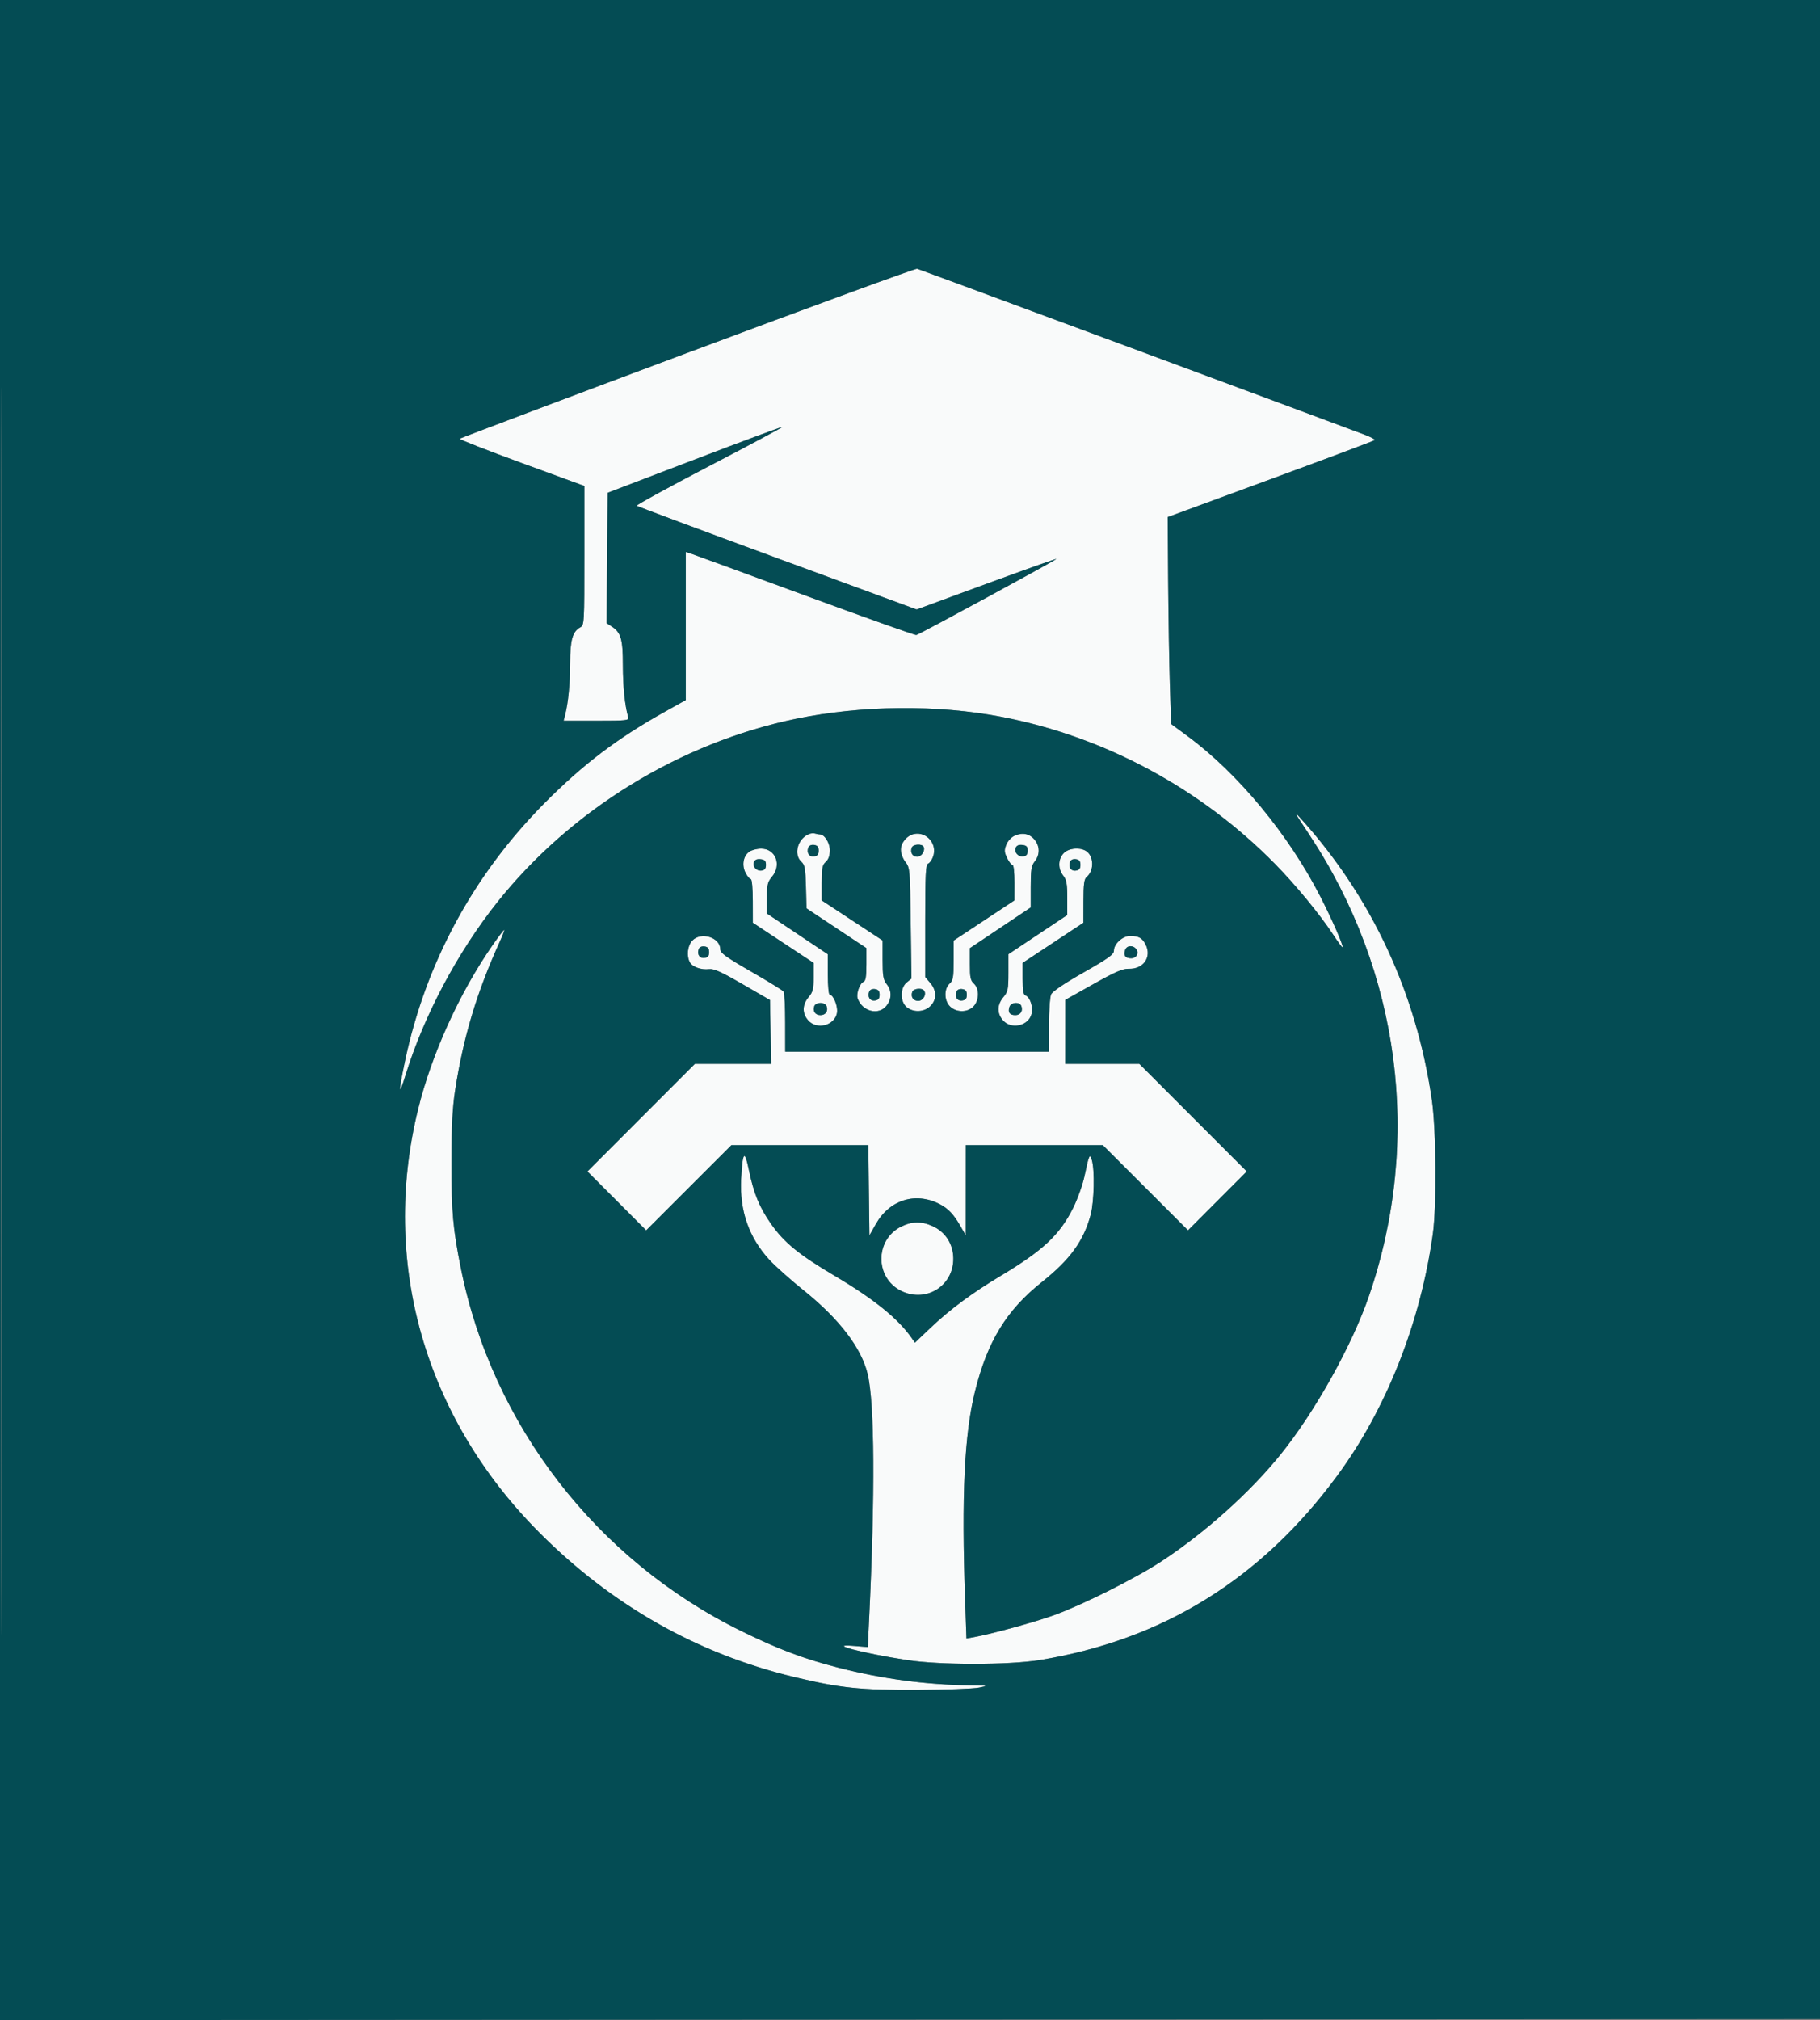 <svg xmlns="http://www.w3.org/2000/svg" width="897" height="995" viewBox="0 0 897 995"><rect x="0" y="0" width="897" height="995" fill="#808080" stroke="none"/><path d="M 338.819 173.779 C 277.395 196.741, 226.881 215.785, 226.568 216.099 C 226.254 216.413, 239.948 221.775, 256.999 228.016 L 288 239.361 288 273.646 C 288 306.847, 287.937 307.963, 286.010 308.994 C 282.191 311.038, 281.001 315.227, 280.980 326.700 C 280.961 336.918, 280.065 346.101, 278.488 352.250 L 277.783 355 293.959 355 C 308.893 355, 310.095 354.866, 309.623 353.250 C 307.970 347.595, 307 338.173, 307 327.767 C 307 314.850, 306.069 311.585, 301.537 308.616 L 298.972 306.936 299.236 274.827 L 299.500 242.719 342.394 226.337 C 365.986 217.327, 385.434 210.101, 385.612 210.278 C 385.789 210.456, 369.558 219.129, 349.542 229.551 C 329.526 239.973, 313.453 248.775, 313.825 249.112 C 314.196 249.449, 345.385 261.083, 383.133 274.966 L 451.766 300.207 486.056 287.610 C 504.916 280.682, 520.476 275.143, 520.635 275.302 C 520.965 275.632, 453.326 312.355, 451.618 312.774 C 451.003 312.925, 426.200 304.102, 396.500 293.169 C 366.800 282.235, 341.488 272.969, 340.250 272.577 L 338 271.865 338 308.341 L 338 344.817 327.750 350.532 C 304.295 363.610, 287.468 376.365, 268.500 395.445 C 233.312 430.840, 209.758 474.353, 199.579 522.766 C 196.273 538.490, 196.383 540.864, 199.892 529.500 C 208.893 500.350, 225.530 469.023, 245.033 444.500 C 281.323 398.870, 335.251 365.779, 392.534 353.993 C 424.813 347.351, 462.030 347.014, 493.606 353.076 C 544.281 362.806, 591.794 388.337, 628.368 425.492 C 638.424 435.707, 650.464 450.330, 656.978 460.238 C 659.404 463.927, 661.525 466.808, 661.692 466.641 C 662.275 466.059, 656.764 453.427, 650.942 442 C 635.270 411.238, 610.214 380.927, 585.272 362.558 L 577.204 356.616 576.593 337.558 C 576.257 327.076, 575.873 304.141, 575.741 286.591 L 575.500 254.683 626.227 236.031 C 654.127 225.772, 677.221 217.112, 677.546 216.787 C 677.872 216.462, 675.519 215.212, 672.319 214.010 C 641.630 202.482, 453.145 132.647, 452 132.380 C 451.175 132.187, 400.244 150.817, 338.819 173.779 M 645.224 411 C 690.096 478.755, 700.917 561.572, 674.867 637.878 C 666.466 662.490, 648.074 695.478, 630.976 716.605 C 615.907 735.224, 593.984 754.864, 572.500 768.989 C 559.927 777.255, 534.146 790.186, 519.643 795.501 C 510.567 798.827, 488.441 804.895, 479.909 806.398 L 476.317 807.031 475.661 788.266 C 473.856 736.612, 475.283 706.455, 480.529 685.360 C 486.678 660.634, 496.001 645.406, 513.532 631.449 C 527.453 620.366, 534.118 611.160, 537.553 598.267 C 539.233 591.964, 539.579 576.294, 538.144 571.500 C 537.075 567.926, 536.775 568.566, 534.500 579.287 C 533.591 583.570, 531.073 590.617, 528.906 594.949 C 522.245 608.256, 514.105 615.890, 493.253 628.385 C 479.026 636.910, 468.133 644.980, 458.494 654.136 L 450.920 661.330 449.230 658.915 C 442.603 649.446, 430.637 639.803, 411.376 628.410 C 393.769 617.995, 386.509 612.075, 380.029 602.848 C 374.259 594.631, 371.466 587.823, 369.055 576.101 C 366.990 566.060, 366.011 567.203, 365.287 580.500 C 364.433 596.156, 369.005 609.373, 379.091 620.409 C 381.956 623.543, 389.604 630.366, 396.087 635.570 C 413.704 649.711, 424.601 663.975, 427.653 676.888 C 431.059 691.299, 431.319 735.776, 428.357 797.379 L 427.689 811.258 420.595 810.677 C 407.225 809.581, 424.651 814.190, 447 817.661 C 463.101 820.162, 497.215 820.158, 512.500 817.654 C 573.191 807.711, 621.472 777.834, 658.955 727.022 C 683.208 694.146, 700.034 651.717, 706.156 608 C 708.133 593.883, 707.858 556.501, 705.667 541.500 C 698.059 489.414, 676.501 442.834, 642.223 404.414 C 637.171 398.752, 637.299 399.033, 645.224 411 M 399 410.707 C 393.236 412.813, 390.899 420.789, 394.967 424.471 C 396.647 425.991, 396.976 427.798, 397.217 436.833 L 397.500 447.416 412.250 457.203 L 427 466.990 427 475.026 C 427 481.073, 426.646 483.199, 425.570 483.612 C 423.740 484.314, 421.900 489.533, 422.691 491.778 C 424.971 498.247, 433.058 500.284, 436.927 495.365 C 439.545 492.037, 439.573 487.998, 437 484.727 C 435.320 482.591, 435 480.670, 435 472.708 L 435 463.232 420 453.367 L 405 443.503 405 434.907 C 405 427.580, 405.295 426.043, 407 424.500 C 408.339 423.288, 409 421.420, 409 418.845 C 409 415.171, 406.385 411, 404.082 411 C 403.577 411, 402.564 410.811, 401.832 410.579 C 401.099 410.348, 399.825 410.405, 399 410.707 M 450.500 410.789 C 447.017 411.504, 444 415.101, 444 418.539 C 444 420.334, 444.984 422.981, 446.250 424.590 C 448.436 427.369, 448.510 428.222, 448.855 454.730 L 449.210 482.009 446.878 483.898 C 443.578 486.570, 443.581 493.433, 446.884 496.107 C 450.229 498.816, 455.530 498.561, 458.545 495.545 C 461.749 492.342, 461.732 488.023, 458.500 484.182 L 456 481.211 456 453.574 C 456 430.531, 456.238 425.846, 457.430 425.388 C 458.217 425.087, 459.332 423.487, 459.908 421.834 C 462.029 415.750, 456.718 409.514, 450.500 410.789 M 500.256 411.535 C 498.559 412.248, 496.790 414.093, 496.020 415.951 C 494.884 418.694, 494.928 419.626, 496.333 422.572 C 497.232 424.457, 498.425 426, 498.984 426 C 499.596 426, 499.992 429.477, 499.979 434.750 L 499.958 443.500 484.979 453.394 L 470 463.288 470 472.989 C 470 481.420, 469.738 482.927, 468 484.500 C 465.144 487.084, 465.309 493.002, 468.314 495.826 C 471.486 498.805, 476.957 498.739, 479.826 495.686 C 482.658 492.671, 482.747 486.986, 480 484.500 C 478.324 482.984, 478 481.420, 478 474.861 L 478 467.032 493 457 L 508 446.968 508 436.892 C 508 428.330, 508.301 426.433, 510 424.273 C 512.543 421.040, 512.551 416.971, 510.023 413.756 C 507.613 410.692, 504.139 409.902, 500.256 411.535 M 398.389 417.430 C 397.393 420.025, 398.788 422.169, 401.246 421.820 C 402.898 421.585, 403.500 420.833, 403.500 419 C 403.500 417.167, 402.898 416.415, 401.246 416.180 C 399.893 415.988, 398.750 416.488, 398.389 417.430 M 449.362 417.500 C 448.474 419.814, 449.723 422, 451.933 422 C 454.088 422, 456.008 419.276, 455.282 417.250 C 454.652 415.494, 450.057 415.688, 449.362 417.500 M 500.610 417.573 C 499.742 419.835, 501.839 422.166, 504.412 421.798 C 505.893 421.587, 506.500 420.773, 506.500 419 C 506.500 417.046, 505.927 416.434, 503.878 416.196 C 502.145 415.995, 501.037 416.462, 500.610 417.573 M 369.302 419.501 C 366.312 421.595, 365.509 426.149, 367.462 429.927 C 368.336 431.617, 369.490 433, 370.026 433 C 370.596 433, 371.009 437.453, 371.021 443.750 L 371.042 454.500 386.021 464.394 L 401 474.288 401 481.249 C 401 487.216, 400.643 488.636, 398.500 491.182 C 395.392 494.876, 395.300 499.074, 398.250 502.504 C 402.428 507.361, 411.119 505.286, 412.477 499.107 C 413.153 496.028, 410.835 490, 408.974 490 C 408.407 490, 408 485.830, 408 480.016 L 408 470.032 393 460 L 378 449.968 378 442.378 C 378 435.742, 378.314 434.416, 380.500 431.818 C 385.377 426.022, 382.271 418, 375.150 418 C 373.112 418, 370.481 418.676, 369.302 419.501 M 524.174 420.314 C 521.441 423.224, 521.367 427.925, 524 431.273 C 525.641 433.359, 526 435.330, 526 442.251 L 526 450.686 511.500 460.347 L 497 470.008 497 479.109 C 497 487.359, 496.766 488.489, 494.500 491.182 C 491.392 494.876, 491.300 499.074, 494.250 502.504 C 498.392 507.319, 507.118 505.294, 508.454 499.208 C 509.197 495.827, 507.654 491.188, 505.515 490.367 C 504.342 489.917, 504 488.037, 504 482.037 L 504 474.288 518.979 464.394 L 533.958 454.500 533.979 443.872 C 533.996 435.357, 534.319 432.980, 535.604 431.914 C 539.456 428.717, 539.081 421.184, 534.961 418.979 C 531.637 417.200, 526.503 417.836, 524.174 420.314 M 371.610 424.573 C 370.742 426.835, 372.839 429.166, 375.412 428.798 C 376.893 428.587, 377.500 427.773, 377.500 426 C 377.500 424.046, 376.927 423.434, 374.878 423.196 C 373.145 422.995, 372.037 423.462, 371.610 424.573 M 527.389 424.430 C 526.393 427.025, 527.788 429.169, 530.246 428.820 C 531.898 428.585, 532.500 427.833, 532.500 426 C 532.500 424.167, 531.898 423.415, 530.246 423.180 C 528.893 422.988, 527.750 423.488, 527.389 424.430 M 242.759 465.563 C 226.546 488.878, 212.816 519.045, 206.150 546 C 187.408 621.779, 209.304 698.281, 265.980 755.038 C 301.699 790.809, 343.637 814.531, 391.500 826.040 C 414.005 831.452, 424.023 832.500, 452 832.374 C 466.025 832.310, 479.750 831.803, 482.500 831.247 C 487.331 830.269, 487.179 830.231, 478 830.109 C 456.247 829.820, 435.036 826.987, 413.500 821.494 C 396.218 817.086, 383.646 812.351, 365.250 803.322 C 294.014 768.356, 242.551 701.740, 227.103 624.500 C 223.226 605.114, 222.500 596.870, 222.523 572.500 C 222.540 554.604, 222.997 545.575, 224.320 537 C 228.342 510.925, 235.081 488.526, 246.358 463.750 C 247.797 460.587, 248.760 458, 248.497 458 C 248.234 458, 245.652 461.403, 242.759 465.563 M 341.174 463.314 C 338.854 465.784, 338.290 470.805, 339.979 473.961 C 341.217 476.274, 345.621 477.838, 349.505 477.345 C 351.824 477.051, 355.548 478.728, 366 484.775 L 379.500 492.586 379.775 508.293 L 380.051 524 361.268 524 L 342.486 524 316.003 550.497 L 289.520 576.994 303.999 591.499 L 318.479 606.004 339.498 585.002 L 360.517 564 394.239 564 L 427.962 564 428.231 586.250 L 428.500 608.500 431.679 602.891 C 438.421 590.995, 451.137 586.989, 463 593.025 C 467.301 595.213, 470.075 598.137, 473.414 604 L 475.976 608.500 475.988 586.250 L 476 564 509.741 564 L 543.483 564 564.502 585.002 L 585.521 606.004 600.001 591.499 L 614.480 576.994 587.997 550.497 L 561.514 524 543.257 524 L 525 524 525.022 508.250 L 525.044 492.500 538.806 484.772 C 549.530 478.750, 553.373 477.075, 556.216 477.182 C 563.537 477.457, 567.794 471.370, 564.600 465.194 C 562.898 461.903, 561.235 461, 556.873 461 C 553.294 461, 549.003 464.923, 548.993 468.205 C 548.986 470.115, 546.477 471.925, 534.042 478.993 C 524.579 484.372, 518.715 488.331, 518.050 489.790 C 517.472 491.057, 517 497.923, 517 505.047 L 517 518 452 518 L 387 518 386.985 503.750 C 386.976 495.913, 386.639 489.018, 386.235 488.429 C 385.831 487.840, 378.637 483.408, 370.250 478.581 C 357.774 471.400, 355 469.399, 355 467.576 C 355 461.685, 345.466 458.746, 341.174 463.314 M 344.389 467.430 C 343.393 470.025, 344.788 472.169, 347.246 471.820 C 348.898 471.585, 349.500 470.833, 349.500 469 C 349.500 467.167, 348.898 466.415, 347.246 466.180 C 345.893 465.988, 344.750 466.488, 344.389 467.430 M 554.503 467.991 C 553.654 470.666, 554.635 472, 557.452 472 C 560.161 472, 561.550 469.368, 559.895 467.373 C 558.222 465.357, 555.230 465.700, 554.503 467.991 M 428.389 488.430 C 427.393 491.025, 428.788 493.169, 431.246 492.820 C 432.898 492.585, 433.500 491.833, 433.500 490 C 433.500 488.167, 432.898 487.415, 431.246 487.180 C 429.893 486.988, 428.750 487.488, 428.389 488.430 M 449.638 488.500 C 448.706 490.930, 450.041 493, 452.540 493 C 454.917 493, 456.718 489.970, 455.506 488.009 C 454.546 486.457, 450.286 486.814, 449.638 488.500 M 471.389 488.430 C 470.393 491.025, 471.788 493.169, 474.246 492.820 C 475.898 492.585, 476.500 491.833, 476.500 490 C 476.500 488.167, 475.898 487.415, 474.246 487.180 C 472.893 486.988, 471.750 487.488, 471.389 488.430 M 401.362 495.500 C 400.417 497.962, 401.776 500, 404.362 500 C 406.947 500, 408.306 497.962, 407.362 495.500 C 407.045 494.675, 405.695 494, 404.362 494 C 403.028 494, 401.678 494.675, 401.362 495.500 M 497.503 495.991 C 496.654 498.666, 497.635 500, 500.452 500 C 502.958 500, 504.295 497.932, 503.362 495.500 C 502.503 493.264, 498.255 493.620, 497.503 495.991 M 444.168 604.146 C 431.100 610.615, 431.148 629.536, 444.250 635.879 C 457.049 642.075, 470.957 632.553, 469.783 618.398 C 469.245 611.909, 465.512 606.590, 459.616 603.913 C 454.194 601.451, 449.469 601.522, 444.168 604.146" stroke="none" fill="#f9fafa" fill-rule="evenodd"></path><path d="M 0 497.501 L 0 995.002 448.750 994.751 L 897.500 994.500 897.751 497.250 L 898.002 0 449.001 0 L 0 0 0 497.501 M 0.496 498 C 0.496 771.625, 0.610 883.563, 0.750 746.750 C 0.890 609.938, 0.890 386.063, 0.750 249.250 C 0.610 112.438, 0.496 224.375, 0.496 498 M 338.819 173.779 C 277.395 196.741, 226.881 215.785, 226.568 216.099 C 226.254 216.413, 239.948 221.775, 256.999 228.016 L 288 239.361 288 273.646 C 288 306.847, 287.937 307.963, 286.010 308.994 C 282.191 311.038, 281.001 315.227, 280.980 326.700 C 280.961 336.918, 280.065 346.101, 278.488 352.250 L 277.783 355 293.959 355 C 308.893 355, 310.095 354.866, 309.623 353.250 C 307.970 347.595, 307 338.173, 307 327.767 C 307 314.850, 306.069 311.585, 301.537 308.616 L 298.972 306.936 299.236 274.827 L 299.500 242.719 342.394 226.337 C 365.986 217.327, 385.434 210.101, 385.612 210.278 C 385.789 210.456, 369.558 219.129, 349.542 229.551 C 329.526 239.973, 313.453 248.775, 313.825 249.112 C 314.196 249.449, 345.385 261.083, 383.133 274.966 L 451.766 300.207 486.056 287.610 C 504.916 280.682, 520.476 275.143, 520.635 275.302 C 520.965 275.632, 453.326 312.355, 451.618 312.774 C 451.003 312.925, 426.200 304.102, 396.500 293.169 C 366.800 282.235, 341.488 272.969, 340.250 272.577 L 338 271.865 338 308.341 L 338 344.817 327.750 350.532 C 304.295 363.610, 287.468 376.365, 268.500 395.445 C 233.312 430.840, 209.758 474.353, 199.579 522.766 C 196.273 538.490, 196.383 540.864, 199.892 529.500 C 208.893 500.350, 225.530 469.023, 245.033 444.500 C 281.323 398.870, 335.251 365.779, 392.534 353.993 C 424.813 347.351, 462.030 347.014, 493.606 353.076 C 544.281 362.806, 591.794 388.337, 628.368 425.492 C 638.424 435.707, 650.464 450.330, 656.978 460.238 C 659.404 463.927, 661.525 466.808, 661.692 466.641 C 662.275 466.059, 656.764 453.427, 650.942 442 C 635.270 411.238, 610.214 380.927, 585.272 362.558 L 577.204 356.616 576.593 337.558 C 576.257 327.076, 575.873 304.141, 575.741 286.591 L 575.500 254.683 626.227 236.031 C 654.127 225.772, 677.221 217.112, 677.546 216.787 C 677.872 216.462, 675.519 215.212, 672.319 214.010 C 641.630 202.482, 453.145 132.647, 452 132.380 C 451.175 132.187, 400.244 150.817, 338.819 173.779 M 645.224 411 C 690.096 478.755, 700.917 561.572, 674.867 637.878 C 666.466 662.490, 648.074 695.478, 630.976 716.605 C 615.907 735.224, 593.984 754.864, 572.500 768.989 C 559.927 777.255, 534.146 790.186, 519.643 795.501 C 510.567 798.827, 488.441 804.895, 479.909 806.398 L 476.317 807.031 475.661 788.266 C 473.856 736.612, 475.283 706.455, 480.529 685.360 C 486.678 660.634, 496.001 645.406, 513.532 631.449 C 527.453 620.366, 534.118 611.160, 537.553 598.267 C 539.233 591.964, 539.579 576.294, 538.144 571.500 C 537.075 567.926, 536.775 568.566, 534.500 579.287 C 533.591 583.570, 531.073 590.617, 528.906 594.949 C 522.245 608.256, 514.105 615.890, 493.253 628.385 C 479.026 636.910, 468.133 644.980, 458.494 654.136 L 450.920 661.330 449.230 658.915 C 442.603 649.446, 430.637 639.803, 411.376 628.410 C 393.769 617.995, 386.509 612.075, 380.029 602.848 C 374.259 594.631, 371.466 587.823, 369.055 576.101 C 366.990 566.060, 366.011 567.203, 365.287 580.500 C 364.433 596.156, 369.005 609.373, 379.091 620.409 C 381.956 623.543, 389.604 630.366, 396.087 635.570 C 413.704 649.711, 424.601 663.975, 427.653 676.888 C 431.059 691.299, 431.319 735.776, 428.357 797.379 L 427.689 811.258 420.595 810.677 C 407.225 809.581, 424.651 814.190, 447 817.661 C 463.101 820.162, 497.215 820.158, 512.500 817.654 C 573.191 807.711, 621.472 777.834, 658.955 727.022 C 683.208 694.146, 700.034 651.717, 706.156 608 C 708.133 593.883, 707.858 556.501, 705.667 541.500 C 698.059 489.414, 676.501 442.834, 642.223 404.414 C 637.171 398.752, 637.299 399.033, 645.224 411 M 399 410.707 C 393.236 412.813, 390.899 420.789, 394.967 424.471 C 396.647 425.991, 396.976 427.798, 397.217 436.833 L 397.500 447.416 412.250 457.203 L 427 466.990 427 475.026 C 427 481.073, 426.646 483.199, 425.570 483.612 C 423.740 484.314, 421.900 489.533, 422.691 491.778 C 424.971 498.247, 433.058 500.284, 436.927 495.365 C 439.545 492.037, 439.573 487.998, 437 484.727 C 435.320 482.591, 435 480.670, 435 472.708 L 435 463.232 420 453.367 L 405 443.503 405 434.907 C 405 427.580, 405.295 426.043, 407 424.500 C 408.339 423.288, 409 421.420, 409 418.845 C 409 415.171, 406.385 411, 404.082 411 C 403.577 411, 402.564 410.811, 401.832 410.579 C 401.099 410.348, 399.825 410.405, 399 410.707 M 450.500 410.789 C 447.017 411.504, 444 415.101, 444 418.539 C 444 420.334, 444.984 422.981, 446.250 424.590 C 448.436 427.369, 448.510 428.222, 448.855 454.730 L 449.210 482.009 446.878 483.898 C 443.578 486.570, 443.581 493.433, 446.884 496.107 C 450.229 498.816, 455.530 498.561, 458.545 495.545 C 461.749 492.342, 461.732 488.023, 458.500 484.182 L 456 481.211 456 453.574 C 456 430.531, 456.238 425.846, 457.430 425.388 C 458.217 425.087, 459.332 423.487, 459.908 421.834 C 462.029 415.750, 456.718 409.514, 450.500 410.789 M 500.256 411.535 C 498.559 412.248, 496.790 414.093, 496.020 415.951 C 494.884 418.694, 494.928 419.626, 496.333 422.572 C 497.232 424.457, 498.425 426, 498.984 426 C 499.596 426, 499.992 429.477, 499.979 434.750 L 499.958 443.500 484.979 453.394 L 470 463.288 470 472.989 C 470 481.420, 469.738 482.927, 468 484.500 C 465.144 487.084, 465.309 493.002, 468.314 495.826 C 471.486 498.805, 476.957 498.739, 479.826 495.686 C 482.658 492.671, 482.747 486.986, 480 484.500 C 478.324 482.984, 478 481.420, 478 474.861 L 478 467.032 493 457 L 508 446.968 508 436.892 C 508 428.330, 508.301 426.433, 510 424.273 C 512.543 421.040, 512.551 416.971, 510.023 413.756 C 507.613 410.692, 504.139 409.902, 500.256 411.535 M 398.389 417.430 C 397.393 420.025, 398.788 422.169, 401.246 421.820 C 402.898 421.585, 403.500 420.833, 403.500 419 C 403.500 417.167, 402.898 416.415, 401.246 416.180 C 399.893 415.988, 398.750 416.488, 398.389 417.430 M 449.362 417.500 C 448.474 419.814, 449.723 422, 451.933 422 C 454.088 422, 456.008 419.276, 455.282 417.250 C 454.652 415.494, 450.057 415.688, 449.362 417.500 M 500.610 417.573 C 499.742 419.835, 501.839 422.166, 504.412 421.798 C 505.893 421.587, 506.500 420.773, 506.500 419 C 506.500 417.046, 505.927 416.434, 503.878 416.196 C 502.145 415.995, 501.037 416.462, 500.610 417.573 M 369.302 419.501 C 366.312 421.595, 365.509 426.149, 367.462 429.927 C 368.336 431.617, 369.490 433, 370.026 433 C 370.596 433, 371.009 437.453, 371.021 443.750 L 371.042 454.500 386.021 464.394 L 401 474.288 401 481.249 C 401 487.216, 400.643 488.636, 398.500 491.182 C 395.392 494.876, 395.300 499.074, 398.250 502.504 C 402.428 507.361, 411.119 505.286, 412.477 499.107 C 413.153 496.028, 410.835 490, 408.974 490 C 408.407 490, 408 485.830, 408 480.016 L 408 470.032 393 460 L 378 449.968 378 442.378 C 378 435.742, 378.314 434.416, 380.500 431.818 C 385.377 426.022, 382.271 418, 375.150 418 C 373.112 418, 370.481 418.676, 369.302 419.501 M 524.174 420.314 C 521.441 423.224, 521.367 427.925, 524 431.273 C 525.641 433.359, 526 435.330, 526 442.251 L 526 450.686 511.500 460.347 L 497 470.008 497 479.109 C 497 487.359, 496.766 488.489, 494.500 491.182 C 491.392 494.876, 491.300 499.074, 494.250 502.504 C 498.392 507.319, 507.118 505.294, 508.454 499.208 C 509.197 495.827, 507.654 491.188, 505.515 490.367 C 504.342 489.917, 504 488.037, 504 482.037 L 504 474.288 518.979 464.394 L 533.958 454.500 533.979 443.872 C 533.996 435.357, 534.319 432.980, 535.604 431.914 C 539.456 428.717, 539.081 421.184, 534.961 418.979 C 531.637 417.200, 526.503 417.836, 524.174 420.314 M 371.610 424.573 C 370.742 426.835, 372.839 429.166, 375.412 428.798 C 376.893 428.587, 377.500 427.773, 377.500 426 C 377.500 424.046, 376.927 423.434, 374.878 423.196 C 373.145 422.995, 372.037 423.462, 371.610 424.573 M 527.389 424.430 C 526.393 427.025, 527.788 429.169, 530.246 428.820 C 531.898 428.585, 532.500 427.833, 532.500 426 C 532.500 424.167, 531.898 423.415, 530.246 423.180 C 528.893 422.988, 527.750 423.488, 527.389 424.430 M 242.759 465.563 C 226.546 488.878, 212.816 519.045, 206.150 546 C 187.408 621.779, 209.304 698.281, 265.980 755.038 C 301.699 790.809, 343.637 814.531, 391.500 826.040 C 414.005 831.452, 424.023 832.500, 452 832.374 C 466.025 832.310, 479.750 831.803, 482.500 831.247 C 487.331 830.269, 487.179 830.231, 478 830.109 C 456.247 829.820, 435.036 826.987, 413.500 821.494 C 396.218 817.086, 383.646 812.351, 365.250 803.322 C 294.014 768.356, 242.551 701.740, 227.103 624.500 C 223.226 605.114, 222.500 596.870, 222.523 572.500 C 222.540 554.604, 222.997 545.575, 224.320 537 C 228.342 510.925, 235.081 488.526, 246.358 463.750 C 247.797 460.587, 248.760 458, 248.497 458 C 248.234 458, 245.652 461.403, 242.759 465.563 M 341.174 463.314 C 338.854 465.784, 338.290 470.805, 339.979 473.961 C 341.217 476.274, 345.621 477.838, 349.505 477.345 C 351.824 477.051, 355.548 478.728, 366 484.775 L 379.500 492.586 379.775 508.293 L 380.051 524 361.268 524 L 342.486 524 316.003 550.497 L 289.520 576.994 303.999 591.499 L 318.479 606.004 339.498 585.002 L 360.517 564 394.239 564 L 427.962 564 428.231 586.250 L 428.500 608.500 431.679 602.891 C 438.421 590.995, 451.137 586.989, 463 593.025 C 467.301 595.213, 470.075 598.137, 473.414 604 L 475.976 608.500 475.988 586.250 L 476 564 509.741 564 L 543.483 564 564.502 585.002 L 585.521 606.004 600.001 591.499 L 614.480 576.994 587.997 550.497 L 561.514 524 543.257 524 L 525 524 525.022 508.250 L 525.044 492.500 538.806 484.772 C 549.530 478.750, 553.373 477.075, 556.216 477.182 C 563.537 477.457, 567.794 471.370, 564.600 465.194 C 562.898 461.903, 561.235 461, 556.873 461 C 553.294 461, 549.003 464.923, 548.993 468.205 C 548.986 470.115, 546.477 471.925, 534.042 478.993 C 524.579 484.372, 518.715 488.331, 518.050 489.790 C 517.472 491.057, 517 497.923, 517 505.047 L 517 518 452 518 L 387 518 386.985 503.750 C 386.976 495.913, 386.639 489.018, 386.235 488.429 C 385.831 487.840, 378.637 483.408, 370.250 478.581 C 357.774 471.400, 355 469.399, 355 467.576 C 355 461.685, 345.466 458.746, 341.174 463.314 M 344.389 467.430 C 343.393 470.025, 344.788 472.169, 347.246 471.820 C 348.898 471.585, 349.500 470.833, 349.500 469 C 349.500 467.167, 348.898 466.415, 347.246 466.180 C 345.893 465.988, 344.750 466.488, 344.389 467.430 M 554.503 467.991 C 553.654 470.666, 554.635 472, 557.452 472 C 560.161 472, 561.550 469.368, 559.895 467.373 C 558.222 465.357, 555.230 465.700, 554.503 467.991 M 428.389 488.430 C 427.393 491.025, 428.788 493.169, 431.246 492.820 C 432.898 492.585, 433.500 491.833, 433.500 490 C 433.500 488.167, 432.898 487.415, 431.246 487.180 C 429.893 486.988, 428.750 487.488, 428.389 488.430 M 449.638 488.500 C 448.706 490.930, 450.041 493, 452.540 493 C 454.917 493, 456.718 489.970, 455.506 488.009 C 454.546 486.457, 450.286 486.814, 449.638 488.500 M 471.389 488.430 C 470.393 491.025, 471.788 493.169, 474.246 492.820 C 475.898 492.585, 476.500 491.833, 476.500 490 C 476.500 488.167, 475.898 487.415, 474.246 487.180 C 472.893 486.988, 471.750 487.488, 471.389 488.430 M 401.362 495.500 C 400.417 497.962, 401.776 500, 404.362 500 C 406.947 500, 408.306 497.962, 407.362 495.500 C 407.045 494.675, 405.695 494, 404.362 494 C 403.028 494, 401.678 494.675, 401.362 495.500 M 497.503 495.991 C 496.654 498.666, 497.635 500, 500.452 500 C 502.958 500, 504.295 497.932, 503.362 495.500 C 502.503 493.264, 498.255 493.620, 497.503 495.991 M 444.168 604.146 C 431.100 610.615, 431.148 629.536, 444.250 635.879 C 457.049 642.075, 470.957 632.553, 469.783 618.398 C 469.245 611.909, 465.512 606.590, 459.616 603.913 C 454.194 601.451, 449.469 601.522, 444.168 604.146" stroke="none" fill="#044c54" fill-rule="evenodd"></path></svg>